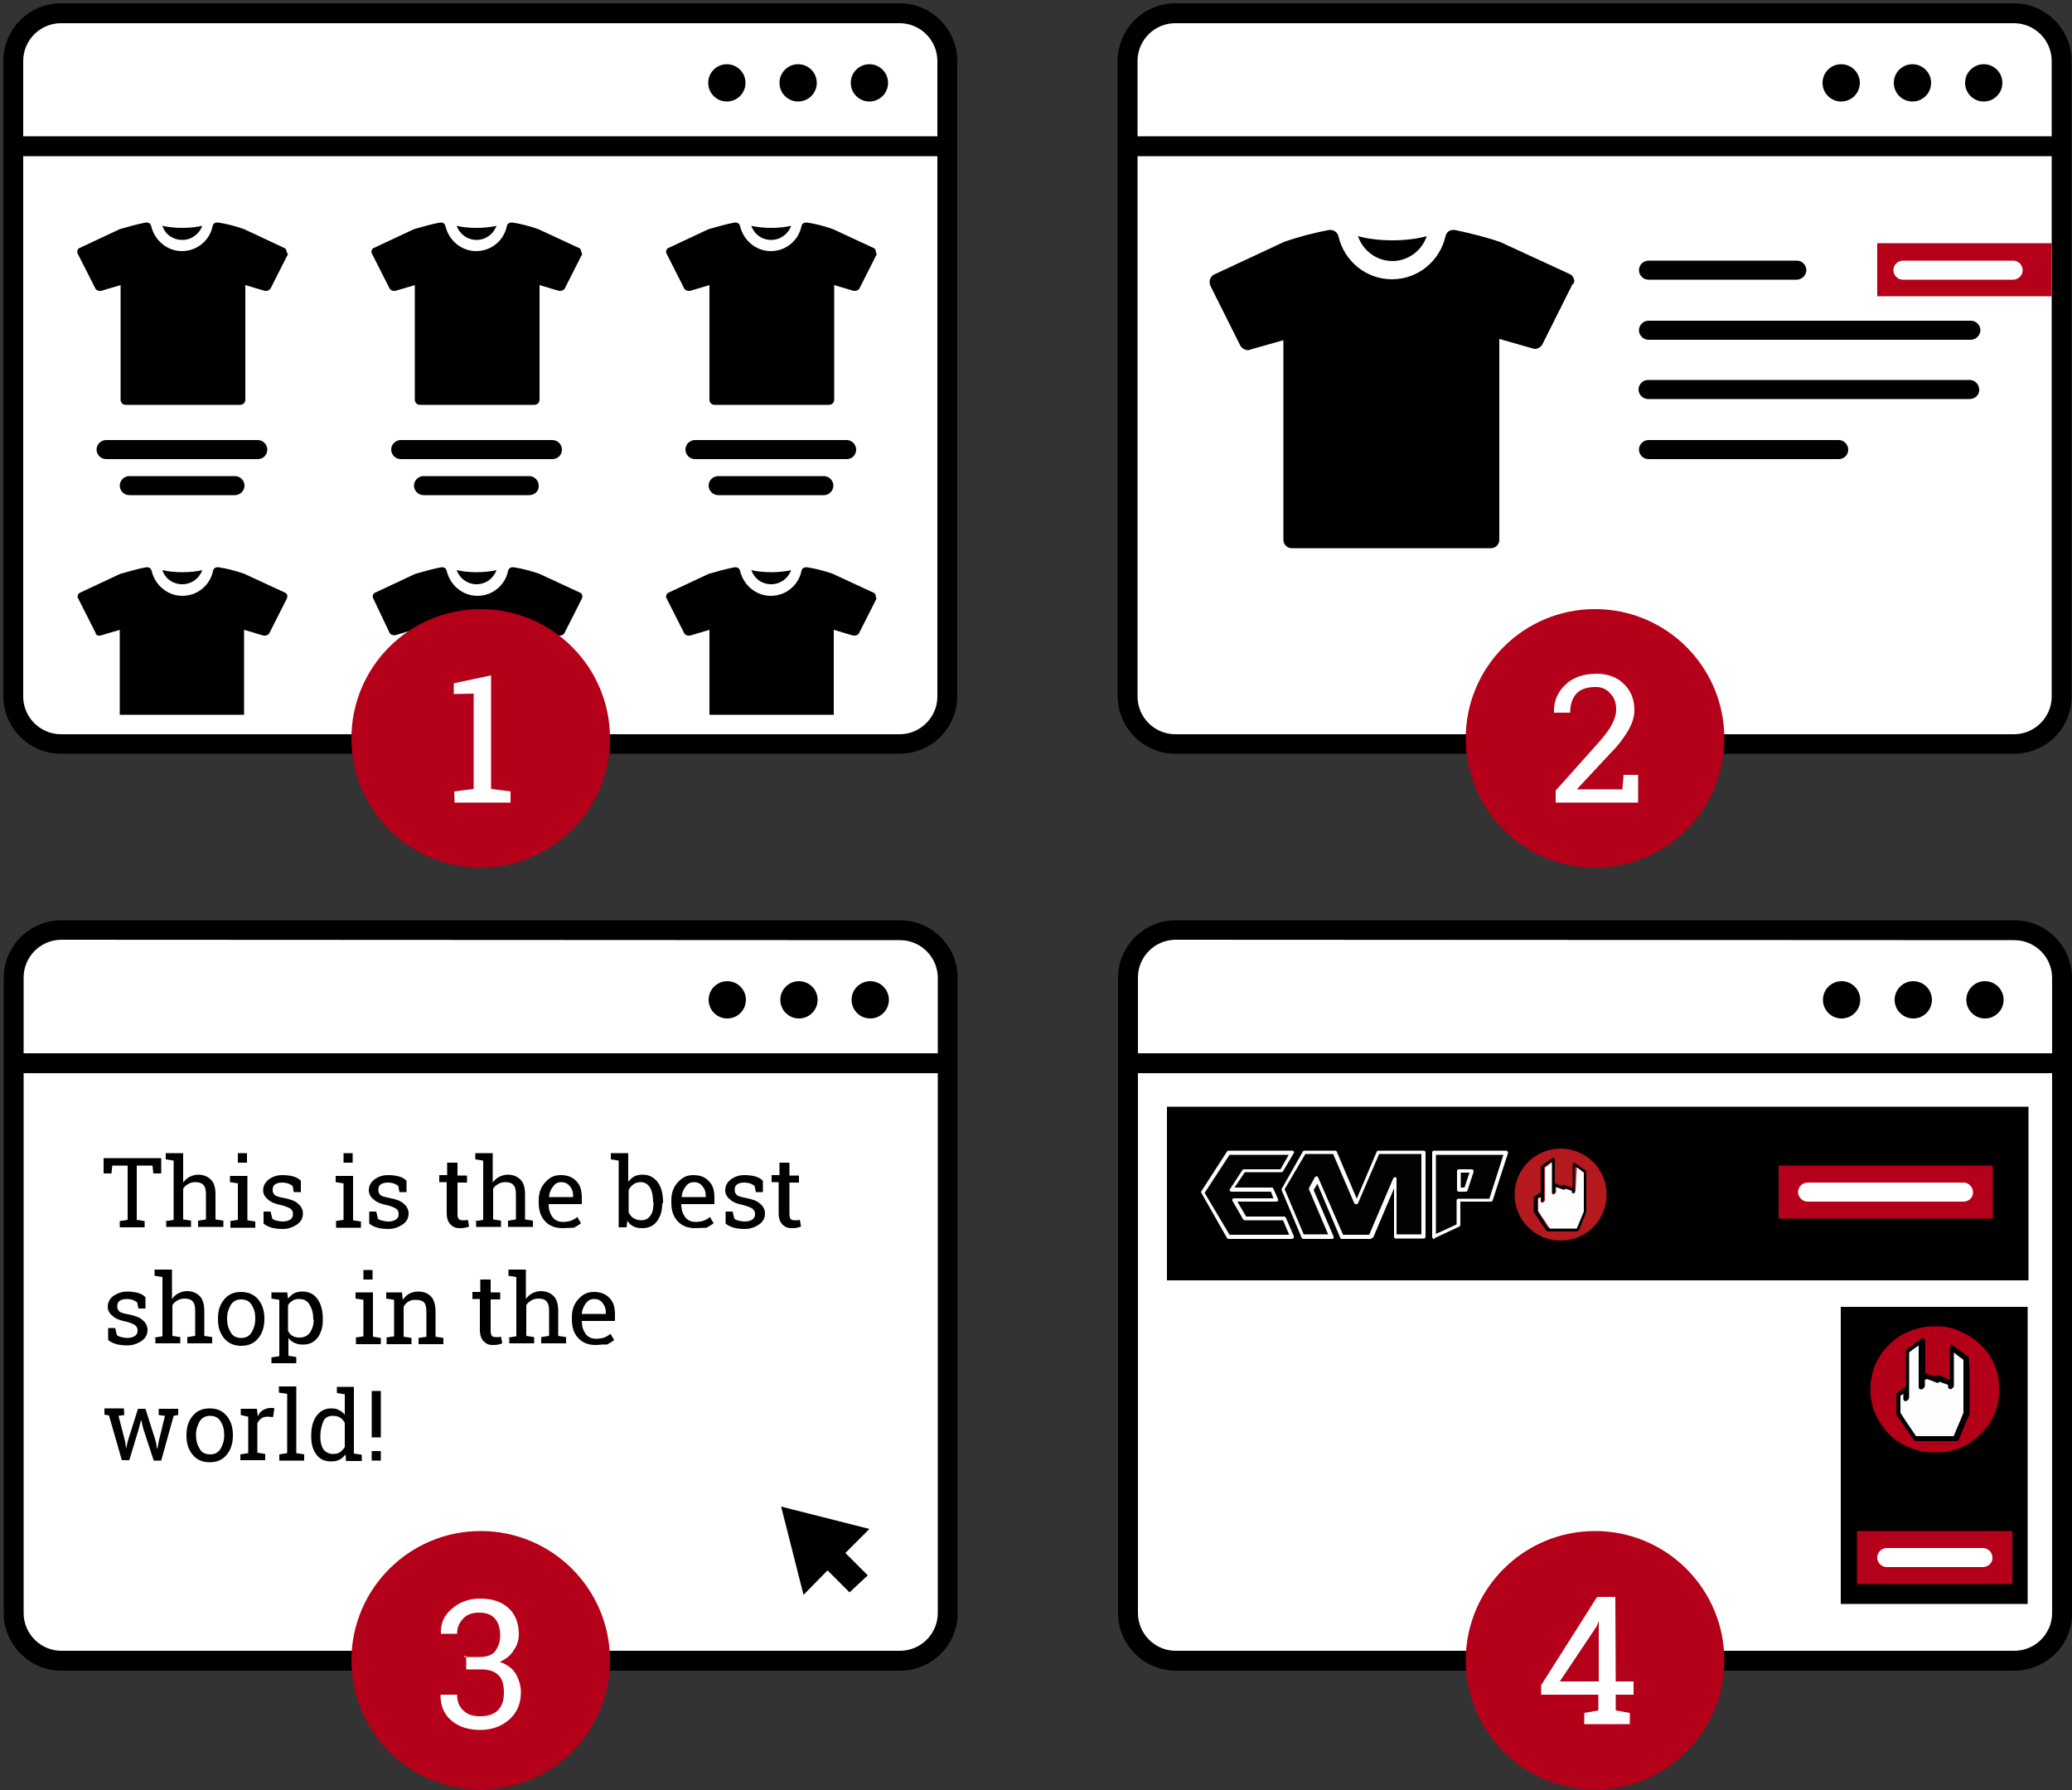 <?xml version="1.0" encoding="utf-8"?>
<!-- Generator: Adobe Illustrator 21.1.0, SVG Export Plug-In . SVG Version: 6.00 Build 0)  -->
<svg version="1.1" id="Ebene_1" xmlns="http://www.w3.org/2000/svg" xmlns:xlink="http://www.w3.org/1999/xlink" x="0px" y="0px"
	 viewBox="0 0 500 432.1" style="enable-background:new 0 0 500 432.1;" xml:space="preserve">
<rect x="0" y="0" width="500" height="432.1" fill="#333333" stroke="none"/>
<style type="text/css">
	.st0{fill:#FFFFFF;}
	.st1{fill:#010201;}
	.st2{clip-path:url(#SVGID_2_);fill:#010201;}
	.st3{clip-path:url(#SVGID_4_);fill:#FFFFFF;}
	.st4{clip-path:url(#SVGID_6_);fill:#B4191E;}
	.st5{fill:#B40019;}
	.st6{fill:#B30018;}
	.st7{fill:#D67985;}
	.st8{fill:#C53B4D;}
	.st9{fill:#FEFEFE;}
	.st10{enable-background:new    ;}
</style>
<g>
	<g>
		<path class="st0" d="M215.8,179.6H15.9c-7,0-12.8-5.8-12.8-12.8V16c0-7,5.8-12.8,12.8-12.8h199.9c7,0,12.8,5.8,12.8,12.8v150.8
			C228.6,173.8,222.8,179.6,215.8,179.6z"/>
	</g>
	<g>
		<path d="M217.1,181.9H14.7c-7.7,0-13.9-6.3-13.9-13.9V14.7C0.8,7,7.1,0.8,14.7,0.8h202.4c7.7,0,13.9,6.3,13.9,13.9v153.4
			C230.9,175.8,224.7,181.9,217.1,181.9z M14.7,5.6c-5,0-9.1,4.1-9.1,9.1v153.4c0,5,4.1,9.1,9.1,9.1h202.4c5,0,9.1-4.1,9.1-9.1V14.7
			c0-5-4.1-9.1-9.1-9.1C217.1,5.6,14.7,5.6,14.7,5.6z"/>
	</g>
</g>
<g>
	<g>
		<rect x="2.3" y="32.9" width="225.5" height="4.8"/>
	</g>
</g>
<circle cx="192.6" cy="20" r="4.5"/>
<circle cx="175.4" cy="20" r="4.5"/>
<circle cx="209.8" cy="20" r="4.5"/>
<g>
	<g>
		<path class="st0" d="M215.9,400.8H16c-7,0-12.8-5.8-12.8-12.8V237.3c0-7,5.8-12.8,12.8-12.8h199.9c7,0,12.8,5.8,12.8,12.8v150.8
			C228.7,395,222.9,400.8,215.9,400.8z"/>
	</g>
	<g>
		<path d="M217.2,403.2H14.8c-7.7,0-13.9-6.3-13.9-13.9V236c0-7.7,6.3-13.9,13.9-13.9h202.4c7.7,0,13.9,6.3,13.9,13.9v153.4
			C231.1,396.9,224.9,403.2,217.2,403.2z M14.8,226.8c-5,0-9.1,4.1-9.1,9.1v153.4c0,5,4.1,9.1,9.1,9.1h202.4c5,0,9.1-4.1,9.1-9.1
			V236c0-5-4.1-9.1-9.1-9.1L14.8,226.8z"/>
	</g>
</g>
<g>
	<g>
		<rect x="2.5" y="254.2" width="225.5" height="4.8"/>
	</g>
</g>
<circle cx="192.8" cy="241.3" r="4.5"/>
<circle cx="175.5" cy="241.3" r="4.5"/>
<circle cx="210" cy="241.3" r="4.5"/>
<g>
	<g>
		<path class="st0" d="M484.7,179.6H284.9c-7,0-12.8-5.8-12.8-12.8V16c0-7,5.8-12.8,12.8-12.8h199.9c7,0,12.8,5.8,12.8,12.8v150.8
			C497.5,173.8,491.8,179.6,484.7,179.6z"/>
	</g>
	<g>
		<path d="M486,181.9H283.6c-7.7,0-13.9-6.3-13.9-13.9V14.7c0-7.7,6.3-13.9,13.9-13.9H486c7.7,0,13.9,6.3,13.9,13.9v153.4
			C499.9,175.8,493.7,181.9,486,181.9z M283.6,5.6c-5,0-9.1,4.1-9.1,9.1v153.4c0,5,4.1,9.1,9.1,9.1H486c5,0,9.1-4.1,9.1-9.1V14.7
			c0-5-4.1-9.1-9.1-9.1C486,5.6,283.6,5.6,283.6,5.6z"/>
	</g>
</g>
<g>
	<g>
		<rect x="271.2" y="32.9" width="225.5" height="4.8"/>
	</g>
</g>
<circle cx="461.5" cy="20" r="4.5"/>
<circle cx="444.3" cy="20" r="4.5"/>
<circle cx="478.7" cy="20" r="4.5"/>
<polygon points="188.5,363.6 193.9,384.9 199.7,379 205,384.3 209.4,380.2 204,374.8 209.8,369 "/>
<g>
	<g>
		<path class="st0" d="M484.8,400.8H285c-7,0-12.8-5.8-12.8-12.8V237.3c0-7,5.8-12.8,12.8-12.8h199.9c7,0,12.8,5.8,12.8,12.8v150.8
			C497.6,395,491.9,400.8,484.8,400.8z"/>
	</g>
	<g>
		<path d="M486.1,403.2H283.7c-7.7,0-13.9-6.3-13.9-13.9V236c0-7.7,6.3-13.9,13.9-13.9h202.4c7.7,0,13.9,6.3,13.9,13.9v153.4
			C500.1,396.9,493.8,403.2,486.1,403.2z M283.7,226.8c-5,0-9.1,4.1-9.1,9.1v153.4c0,5,4.1,9.1,9.1,9.1h202.4c5,0,9.1-4.1,9.1-9.1
			V236c0-5-4.1-9.1-9.1-9.1L283.7,226.8L283.7,226.8z"/>
	</g>
</g>
<g>
	<g>
		<rect x="271.4" y="254.2" width="225.5" height="4.8"/>
	</g>
</g>
<circle cx="461.7" cy="241.3" r="4.5"/>
<circle cx="444.4" cy="241.3" r="4.5"/>
<circle cx="479" cy="241.3" r="4.5"/>
<rect x="281.6" y="267.1" width="207.9" height="41.9"/>
<rect x="444.2" y="315.4" width="45.1" height="71.7"/>
<g>
	<polygon class="st1" points="300.5,294.1 298,289.6 308.1,289.6 307,287.1 297.2,287.1 300.3,282.4 309.3,282.4 311.8,278.1 
		296.6,278.1 290.3,287.7 296.5,298.4 311.8,298.4 309.9,294.1 	"/>
	<polygon class="st1" points="332.5,278.2 327.2,290.4 322,278.2 314.7,278.2 309.6,287.1 314.4,298.4 321.3,298.4 316.4,287.1 
		317.9,284.6 323.8,298.4 323.8,298.4 323.8,298.4 330.7,298.4 330.7,298.4 330.7,298.4 336.6,284.6 336.6,298.4 343.5,298.4 
		343.5,278.2 	"/>
	<g>
		<g>
			<g>
				<g>
					<g>
						<g>
							<defs>
								<rect id="SVGID_1_" x="289.9" y="277.2" width="97.9" height="22.2"/>
							</defs>
							<clipPath id="SVGID_2_">
								<use xlink:href="#SVGID_1_"  style="overflow:visible;"/>
							</clipPath>
							<path class="st2" d="M353.6,287.1h-1.7v-4.6h3.2L353.6,287.1L353.6,287.1z M363.4,278.2h-17.5v20.4l6-2.8v-6.1h7.8
								L363.4,278.2L363.4,278.2z"/>
						</g>
					</g>
				</g>
			</g>
		</g>
		<g>
			<g>
				<g>
					<g>
						<g>
							<defs>
								<rect id="SVGID_3_" x="289.9" y="277.2" width="97.9" height="22.2"/>
							</defs>
							<clipPath id="SVGID_4_">
								<use xlink:href="#SVGID_3_"  style="overflow:visible;"/>
							</clipPath>
							<path class="st3" d="M352.4,286.6h1l1.2-3.6h-2.1v3.6H352.4z M353.7,287.6H352c-0.2,0-0.4-0.2-0.4-0.4v-4.6
								c0-0.2,0.2-0.4,0.4-0.4h3.2c0.1,0,0.3,0.1,0.3,0.2c0.1,0.1,0.1,0.3,0.1,0.4l-1.5,4.6C354,287.5,353.9,287.6,353.7,287.6
								L353.7,287.6z M296.7,298h14.4l-1.5-3.5h-9.2c-0.2,0-0.3-0.1-0.4-0.2l-2.6-4.5c-0.1-0.1-0.1-0.3,0-0.4s0.2-0.2,0.4-0.2h9.5
								l-0.6-1.6h-9.5c-0.2,0-0.3-0.1-0.4-0.2s-0.1-0.3,0-0.4l3-4.6c0.1-0.1,0.2-0.2,0.4-0.2h8.8l2-3.5h-14.3l-6,9.2L296.7,298
								L296.7,298z M311.8,299h-15.3c-0.2,0-0.3-0.1-0.4-0.2l-6.2-10.9c-0.1-0.1-0.1-0.3,0-0.4l6.2-9.6c0.1-0.1,0.2-0.2,0.4-0.2
								h15.3c0.2,0,0.3,0.1,0.4,0.2s0.1,0.3,0,0.4l-2.6,4.4c-0.1,0.1-0.2,0.2-0.4,0.2h-8.8l-2.5,3.7h9c0.2,0,0.3,0.1,0.4,0.3
								l1.1,2.5c0.1,0.1,0,0.3,0,0.4c-0.1,0.1-0.2,0.2-0.4,0.2h-9.4l2.1,3.6h9.2c0.2,0,0.3,0.1,0.4,0.3l1.9,4.4c0.1,0.1,0,0.3,0,0.4
								C312.1,298.9,311.9,299,311.8,299L311.8,299z M324.1,298h6.3l5.8-13.6c0.1-0.2,0.3-0.3,0.5-0.3s0.3,0.2,0.3,0.4v13.4h6v-19.4
								h-10.2l-5.1,11.9c-0.1,0.3-0.7,0.3-0.9,0l-5.1-11.9H315l-5,8.5l4.6,10.9h5.9l-4.6-10.8c-0.1-0.1,0-0.3,0-0.4l1.4-2.6
								c0.1-0.1,0.2-0.2,0.4-0.2c0.2,0,0.3,0.1,0.4,0.3L324.1,298L324.1,298z M330.7,299h-6.9c-0.1,0-0.3-0.1-0.4-0.2v-0.1l-5.5-13
								l-0.9,1.5l4.8,11.2c0.1,0.1,0,0.3,0,0.4c-0.1,0.1-0.2,0.2-0.4,0.2h-6.9c-0.2,0-0.3-0.1-0.4-0.3l-4.8-11.4
								c-0.1-0.1,0-0.3,0-0.4l5.1-9c0.1-0.1,0.2-0.2,0.4-0.2h7.4c0.2,0,0.3,0.1,0.4,0.3l4.8,11.3l4.8-11.3c0.1-0.2,0.2-0.3,0.4-0.3
								h11c0.2,0,0.4,0.2,0.4,0.4v20.4c0,0.2-0.2,0.4-0.4,0.4h-6.8c-0.2,0-0.4-0.2-0.4-0.4v-11.7l-5,11.8l0,0l0,0
								C331,298.9,330.8,299,330.7,299L330.7,299z M346.5,278.6v19.2l5-2.3v-5.8c0-0.2,0.2-0.4,0.4-0.4h7.5l3.4-10.6h-16.3V278.6
								L346.5,278.6z M346,299c-0.1,0-0.2,0-0.2-0.1c-0.1-0.1-0.2-0.2-0.2-0.4v-20.4c0-0.2,0.2-0.4,0.4-0.4h17.5
								c0.1,0,0.3,0.1,0.3,0.2c0.1,0.1,0.1,0.3,0.1,0.4l-3.7,11.4c-0.1,0.2-0.2,0.3-0.4,0.3h-7.4v5.6c0,0.2-0.1,0.3-0.2,0.4l-6,2.8
								C346.2,299,346,299,346,299L346,299z"/>
						</g>
					</g>
				</g>
			</g>
		</g>
		<g>
			<g>
				<g>
					<g>
						<g>
							<defs>
								<rect id="SVGID_5_" x="289.9" y="277.2" width="97.9" height="22.2"/>
							</defs>
							<clipPath id="SVGID_6_">
								<use xlink:href="#SVGID_5_"  style="overflow:visible;"/>
							</clipPath>
							<path class="st4" d="M387.7,288.3c0,6.2-5,11.1-11.1,11.1c-6.2,0-11.1-5-11.1-11.1c0-6.2,5-11.1,11.1-11.1
								C382.7,277.2,387.7,282.1,387.7,288.3L387.7,288.3z"/>
						</g>
					</g>
				</g>
			</g>
		</g>
	</g>
	<path class="st1" d="M373.5,296.3h6.5l1.7-4.1v-9.4l-1.7-1.3v5.9c0,0.1-0.1,0.2-0.1,0.3l-0.2,0.2c-0.1,0.1-0.3,0.1-0.4,0
		s-0.2-0.2-0.2-0.3v-0.3l-1.5-0.5c0,0.1-0.1,0.2-0.2,0.2c-0.1,0.1-0.2,0.1-0.4,0l-1.7-0.6v1.2c0,0.1-0.1,0.2-0.2,0.3l-0.2,0.2
		c-0.1,0.1-0.3,0.1-0.4,0s-0.2-0.2-0.2-0.3v-7.4l-1.7,1.3v7.9c0,0.1-0.1,0.2-0.2,0.3l-0.2,0.2c-0.1,0.1-0.3,0.1-0.4,0
		s-0.2-0.2-0.2-0.3v-1l-0.6,0.4v3L373.5,296.3L373.5,296.3z M380.4,297.2h-7c-0.1,0-0.2-0.1-0.3-0.2l-2.9-4.4c0-0.1-0.1-0.1-0.1-0.2
		v-3.3c0-0.1,0.1-0.2,0.2-0.3l1.4-1h0.1v-6.2c0-0.1,0.1-0.2,0.2-0.3l2.6-1.8c0.1-0.1,0.3-0.1,0.4,0s0.2,0.2,0.2,0.3v5.8l1.7,0.6
		c0-0.1,0.1-0.2,0.2-0.2c0.1-0.1,0.2-0.1,0.4,0l2,0.7V281c0-0.1,0.1-0.3,0.2-0.3c0.1-0.1,0.3-0.1,0.4,0l2.5,1.8
		c0.1,0.1,0.2,0.2,0.2,0.3v9.6v0.1l-1.8,4.4C380.7,297.1,380.6,297.2,380.4,297.2L380.4,297.2z"/>
	<path class="st0" d="M380.2,287.5c0,0.1-0.1,0.2-0.1,0.3l-0.2,0.2c-0.1,0.1-0.3,0.1-0.4,0s-0.2-0.2-0.2-0.3v-0.3l-1.5-0.5
		c0,0.1-0.1,0.2-0.2,0.2c-0.1,0.1-0.2,0.1-0.4,0l-1.7-0.6v1.2c0,0.1-0.1,0.2-0.2,0.3l-0.2,0.2c-0.1,0.1-0.3,0.1-0.4,0
		s-0.2-0.2-0.2-0.3v-7.4l-1.7,1.3v7.9c0,0.1-0.1,0.2-0.2,0.3l-0.2,0.2c-0.1,0.1-0.3,0.1-0.4,0s-0.2-0.2-0.2-0.3v-1l-0.6,0.4v3
		l2.8,4.2h6.5l1.7-4.1V283l-1.7-1.3L380.2,287.5L380.2,287.5z"/>
</g>
<rect x="429.2" y="281.3" class="st5" width="51.7" height="12.8"/>
<path class="st0" d="M473.8,290h-37.6c-1.3,0-2.3-1.1-2.3-2.3l0,0c0-1.3,1.1-2.3,2.3-2.3h37.6c1.3,0,2.3,1.1,2.3,2.3l0,0
	C476.2,289,475.1,290,473.8,290z"/>
<g>
	<path class="st6" d="M451.4,336c0-0.3,0-0.7,0-1.1c0-0.1,0-0.1,0-0.2s0-0.1,0-0.2v-0.1c0-0.2,0-0.5,0-0.7c0.1-0.9,0.3-1.7,0.5-2.6
		c0.4-1.6,1.2-3,2.1-4.4c0.7-1.1,1.6-1.9,2.5-2.8c1.1-1,2.2-1.7,3.6-2.3c1.5-0.7,3-1.2,4.7-1.4c1-0.1,2-0.1,3-0.1
		c1.9,0,3.7,0.5,5.4,1.3c1.4,0.6,2.7,1.4,3.8,2.3c1.3,1.1,2.5,2.3,3.3,3.8c1.1,1.8,1.8,3.7,2,5.8c0.1,1,0.1,2,0.1,3
		c0,1.4-0.3,2.7-0.7,3.9c-0.6,1.8-1.6,3.5-2.9,5c-1,1.1-2,2-3.3,2.9c-1.7,1.1-3.5,1.8-5.5,2.2c-0.9,0.2-1.8,0.3-2.7,0.2
		c-0.6,0-1.3,0-1.8,0c-1-0.1-1.8-0.2-2.8-0.5c-1.6-0.4-3-1.1-4.4-1.9c-1.2-0.7-2.1-1.6-3.1-2.7c-0.6-0.7-1.3-1.6-1.8-2.5
		c-1-1.7-1.7-3.5-1.9-5.4c-0.1-0.4-0.1-0.9-0.1-1.3L451.4,336L451.4,336C451.5,336,451.5,336,451.4,336
		C451.4,336.2,451.4,336.1,451.4,336z"/>
	<path class="st7" d="M451.4,334.6c0.1,0.1,0,0.1,0,0.2l0,0C451.4,334.7,451.4,334.6,451.4,334.6z"/>
	<path class="st8" d="M451.4,334.7L451.4,334.7c0,0.1,0.1,0.1,0,0.2C451.4,334.9,451.4,334.8,451.4,334.7z"/>
	<path class="st8" d="M451.4,336c0.1,0.1,0,0.1,0,0.2l0,0C451.4,336.2,451.4,336.1,451.4,336z"/>
	<path class="st7" d="M451.4,336.2L451.4,336.2c0,0.1,0.1,0.1,0,0.2C451.4,336.3,451.4,336.3,451.4,336.2z"/>
	<path d="M475.3,334.4c0,2.1,0,4.3,0,6.5c0,0.2,0,0.4-0.1,0.6c-0.9,1.9-1.6,3.8-2.5,5.9c-0.1,0.3-0.3,0.4-0.6,0.4
		c-3.2,0-6.4,0-9.7,0c-0.2,0-0.4-0.1-0.6-0.3c-1.4-2-2.7-3.9-4.1-6c-0.1-0.1-0.1-0.3-0.1-0.4c0-1.5,0-3,0-4.5c0-0.2,0.1-0.4,0.3-0.5
		c0.6-0.4,1.3-0.9,1.8-1.3c0.1-0.1,0.2-0.2,0.2-0.3c0-2.8,0-5.4,0-8.2c0-0.3,0.1-0.5,0.3-0.7c1.2-0.9,2.2-1.6,3.4-2.5
		c0.3-0.2,0.9-0.1,1,0.3c0,0.1,0,0.1,0,0.2c0,2.6,0,5.1,0,7.7c0,0.1,0,0.2,0.2,0.2c0.7,0.2,1.4,0.5,2.1,0.7c0.1,0,0.2,0.1,0.2-0.1
		c0.1-0.2,0.4-0.3,0.7-0.2c0.7,0.3,1.5,0.5,2.2,0.9c0.1,0.1,0.3,0.1,0.4,0.2s0.2,0,0.1-0.1v-0.1c0-2.6,0-5,0-7.6
		c0-0.2,0.1-0.4,0.3-0.5c0.2-0.1,0.4-0.1,0.6,0.1c1.1,0.9,2.2,1.6,3.4,2.5c0.2,0.1,0.3,0.3,0.3,0.6
		C475.3,330,475.3,332.2,475.3,334.4z"/>
	<path class="st9" d="M465,332.8c0.5,0.2,1.1,0.4,1.6,0.6c0.2,0.1,0.5,0.2,0.7,0.3c0.3,0.1,0.6,0,0.7-0.2c0-0.1,0.1-0.1,0.1,0
		c0.6,0.2,1.3,0.5,1.9,0.7c0.1,0,0.1,0.1,0.1,0.1c0,0.1,0,0.3,0,0.4c0,0.2,0.1,0.4,0.3,0.5c0.2,0.1,0.4,0.1,0.5,0s0.3-0.2,0.4-0.3
		c0.1-0.1,0.2-0.3,0.2-0.5c0-2.6,0-5.2,0-7.8c0-0.1,0-0.1,0-0.2c0.1,0.1,0.2,0.1,0.2,0.2c0.6,0.5,1.3,1,2,1.5
		c0.1,0.1,0.1,0.1,0.1,0.2c0,4.2,0,8.4,0,12.6c0,0.1,0,0.2-0.1,0.3c-0.7,1.8-1.5,3.5-2.2,5.3c0,0.1-0.1,0.1-0.2,0.1
		c-3,0-5.9,0-8.8,0c-0.1,0-0.2,0-0.2-0.1c-1.2-1.8-2.5-3.6-3.6-5.4c-0.1-0.1-0.1-0.2-0.1-0.3c0-1.3,0-2.6,0-3.8c0-0.1,0-0.2,0.1-0.2
		c0.2-0.1,0.4-0.3,0.6-0.4c0.1,0,0,0.1,0,0.1c0,0.3,0,0.7,0,1.1c0,0.2,0.1,0.4,0.3,0.5c0.2,0.1,0.4,0.1,0.6-0.1
		c0.4-0.2,0.5-0.5,0.5-1.1c0-3.5,0-6.9,0-10.4c0-0.1,0-0.2,0.1-0.2c0.7-0.5,1.4-1.1,2.1-1.5l0.1-0.1c0,0.1,0,0.1,0,0.2
		c0,3.3,0,6.5,0,9.8c0,0.1,0,0.2,0.1,0.4c0.1,0.1,0.2,0.2,0.4,0.2c0.4,0.1,1-0.4,1-0.9c0-0.4,0-1,0-1.4
		C465,332.9,465,332.8,465,332.8z"/>
</g>
<rect x="448.1" y="369.5" class="st5" width="37.5" height="12.8"/>
<path class="st0" d="M478.5,378.2h-23.2c-1.3,0-2.3-1.1-2.3-2.3l0,0c0-1.3,1.1-2.3,2.3-2.3h23.2c1.3,0,2.3,1.1,2.3,2.3l0,0
	C480.9,377.1,479.8,378.2,478.5,378.2z"/>
<g>
	<path d="M336,63c3.8,0,7.1-2.5,8.3-6c-2.2,0.6-5.1,1-8.3,1c-3.2,0-6.1-0.4-8.3-1C328.9,60.5,332.2,63,336,63z"/>
	<path d="M379.8,67.3c-0.2-0.5-0.5-1-1.1-1.2L362,58.4c-3.5-1.2-7.2-2.1-10.9-2.9c-0.1,0-0.2,0-0.4,0c-1,0-1.7,0.6-1.9,1.6
		c-1.4,5.9-6.6,10.3-12.9,10.3S324.4,63,323,57.1c-0.2-1-1.1-1.6-1.9-1.6c-0.1,0-0.2,0-0.4,0c-3.6,0.7-7.2,1.6-10.9,2.9l-16.7,7.8
		c-0.5,0.2-0.9,0.6-1.1,1.2c-0.2,0.5-0.1,1.1,0.1,1.6l7.2,14.4c0.3,0.6,1.1,1.1,1.8,1.1c0.2,0,0.4,0,0.5-0.1l8.1-2.3v48.2
		c0,1.1,0.9,2,2,2h48.1c1.1,0,2-0.9,2-2V81.8l8.1,2.3c0.2,0.1,0.4,0.1,0.5,0.1c0.7,0,1.4-0.4,1.8-1.1l7.2-14.4
		C379.9,68.4,380,67.9,379.8,67.3z"/>
</g>
<g>
	<path d="M475.6,82h-77.8c-1.3,0-2.3-1.1-2.3-2.3l0,0c0-1.3,1.1-2.3,2.3-2.3h77.8c1.3,0,2.3,1.1,2.3,2.3l0,0
		C477.9,80.9,476.8,82,475.6,82z"/>
	<path d="M475.3,96.3h-77.6c-1.3,0-2.3-1.1-2.3-2.3l0,0c0-1.3,1.1-2.3,2.3-2.3h77.6c1.3,0,2.3,1.1,2.3,2.3l0,0
		C477.7,95.3,476.6,96.3,475.3,96.3z"/>
	<path d="M443.7,110.8h-45.9c-1.3,0-2.3-1.1-2.3-2.3l0,0c0-1.3,1.1-2.3,2.3-2.3h45.9c1.3,0,2.3,1.1,2.3,2.3l0,0
		C446,109.8,445,110.8,443.7,110.8z"/>
	<path d="M433.6,67.5h-35.8c-1.3,0-2.3-1.1-2.3-2.3l0,0c0-1.3,1.1-2.3,2.3-2.3h35.8c1.3,0,2.3,1.1,2.3,2.3l0,0
		C435.9,66.4,434.8,67.5,433.6,67.5z"/>
	<rect x="453" y="58.7" class="st5" width="42.1" height="12.8"/>
	<path class="st0" d="M485.8,67.5h-26.6c-1.3,0-2.3-1.1-2.3-2.3l0,0c0-1.3,1.1-2.3,2.3-2.3h26.6c1.3,0,2.3,1.1,2.3,2.3l0,0
		C488.1,66.4,487.1,67.5,485.8,67.5z"/>
</g>
<g>
	<g>
		<path d="M44,57.9c2.2,0,4.1-1.4,4.8-3.4c-1.3,0.3-3,0.5-4.8,0.5s-3.5-0.2-4.8-0.5C39.8,56.5,41.7,57.9,44,57.9z"/>
		<path d="M69.1,60.4c-0.1-0.3-0.3-0.5-0.6-0.6l-9.6-4.5c-2-0.7-4.2-1.3-6.3-1.6c-0.1,0-0.1,0-0.2,0c-0.5,0-1,0.3-1.1,0.9
			c-0.7,3.4-3.7,6-7.4,6c-3.6,0-6.6-2.6-7.4-6c-0.1-0.5-0.5-0.9-1.1-0.9c-0.1,0-0.1,0-0.2,0c-2.1,0.4-4.2,1-6.3,1.6l-9.6,4.5
			c-0.3,0.1-0.5,0.3-0.6,0.6s-0.1,0.6,0.1,0.9l4.2,8.3c0.2,0.4,0.6,0.6,1.1,0.6c0.1,0,0.2,0,0.3,0l4.7-1.4v27.7
			c0,0.6,0.5,1.2,1.2,1.2H58c0.6,0,1.2-0.5,1.2-1.2V68.8l4.7,1.4c0.1,0,0.2,0,0.3,0c0.4,0,0.9-0.2,1.1-0.6l4.2-8.3
			C69.2,61.1,69.2,60.7,69.1,60.4z"/>
	</g>
	<path d="M62.2,110.8H25.6c-1.3,0-2.3-1.1-2.3-2.3l0,0c0-1.3,1.1-2.3,2.3-2.3h36.6c1.3,0,2.3,1.1,2.3,2.3l0,0
		C64.5,109.8,63.5,110.8,62.2,110.8z"/>
	<path d="M56.7,119.5H31.2c-1.3,0-2.3-1.1-2.3-2.3l0,0c0-1.3,1.1-2.3,2.3-2.3h25.5c1.3,0,2.3,1.1,2.3,2.3l0,0
		C59,118.5,57.9,119.5,56.7,119.5z"/>
</g>
<g>
	<g>
		<path d="M115,57.9c2.2,0,4.1-1.4,4.8-3.4c-1.3,0.3-3,0.5-4.8,0.5s-3.5-0.2-4.8-0.5C110.9,56.5,112.8,57.9,115,57.9z"/>
		<path d="M140.2,60.4c-0.1-0.3-0.3-0.5-0.6-0.6l-9.7-4.5c-2-0.7-4.2-1.3-6.3-1.6c-0.1,0-0.1,0-0.2,0c-0.5,0-1,0.3-1.1,0.9
			c-0.7,3.4-3.7,6-7.4,6c-3.6,0-6.6-2.6-7.4-6c-0.1-0.5-0.5-0.9-1.1-0.9c-0.1,0-0.1,0-0.2,0c-2.1,0.4-4.2,1-6.3,1.6l-9.6,4.5
			c-0.3,0.1-0.5,0.3-0.6,0.6s-0.1,0.6,0.1,0.9l4.2,8.3c0.2,0.4,0.6,0.6,1.1,0.6c0.1,0,0.2,0,0.3,0l4.7-1.4v27.7
			c0,0.6,0.5,1.2,1.2,1.2H129c0.6,0,1.2-0.5,1.2-1.2V68.8l4.7,1.4c0.1,0,0.2,0,0.3,0c0.4,0,0.9-0.2,1.1-0.6l4.2-8.3
			C140.3,61.1,140.3,60.7,140.2,60.4z"/>
	</g>
	<path d="M133.3,110.8H96.7c-1.3,0-2.3-1.1-2.3-2.3l0,0c0-1.3,1.1-2.3,2.3-2.3h36.6c1.3,0,2.3,1.1,2.3,2.3l0,0
		C135.6,109.8,134.6,110.8,133.3,110.8z"/>
	<path d="M127.7,119.5h-25.5c-1.3,0-2.3-1.1-2.3-2.3l0,0c0-1.3,1.1-2.3,2.3-2.3h25.5c1.3,0,2.3,1.1,2.3,2.3l0,0
		C130.1,118.5,129,119.5,127.7,119.5z"/>
</g>
<g>
	<g>
		<path d="M186.1,57.9c2.2,0,4.1-1.4,4.8-3.4c-1.3,0.3-3,0.5-4.8,0.5s-3.5-0.2-4.8-0.5C182,56.5,183.8,57.9,186.1,57.9z"/>
		<path d="M211.3,60.4c-0.1-0.3-0.3-0.5-0.6-0.6l-9.7-4.5c-2-0.7-4.2-1.3-6.3-1.6c-0.1,0-0.1,0-0.2,0c-0.5,0-1,0.3-1.1,0.9
			c-0.7,3.4-3.7,6-7.4,6c-3.6,0-6.6-2.6-7.4-6c-0.1-0.5-0.5-0.9-1.1-0.9c-0.1,0-0.1,0-0.2,0c-2.1,0.4-4.2,1-6.3,1.6l-9.6,4.5
			c-0.3,0.1-0.5,0.3-0.6,0.6s-0.1,0.6,0.1,0.9l4.2,8.3c0.2,0.4,0.6,0.6,1.1,0.6c0.1,0,0.2,0,0.3,0l4.7-1.4v27.7
			c0,0.6,0.5,1.2,1.2,1.2h27.7c0.6,0,1.2-0.5,1.2-1.2V68.8l4.7,1.4c0.1,0,0.2,0,0.3,0c0.4,0,0.9-0.2,1.1-0.6l4.2-8.3
			C211.3,61.1,211.4,60.7,211.3,60.4z"/>
	</g>
	<path d="M204.3,110.8h-36.6c-1.3,0-2.3-1.1-2.3-2.3l0,0c0-1.3,1.1-2.3,2.3-2.3h36.6c1.3,0,2.3,1.1,2.3,2.3l0,0
		C206.6,109.8,205.6,110.8,204.3,110.8z"/>
	<path d="M198.8,119.5h-25.5c-1.3,0-2.3-1.1-2.3-2.3l0,0c0-1.3,1.1-2.3,2.3-2.3h25.5c1.3,0,2.3,1.1,2.3,2.3l0,0
		C201.1,118.5,200,119.5,198.8,119.5z"/>
</g>
<g>
	<path d="M44,141c2.2,0,4.1-1.4,4.8-3.4c-1.3,0.3-3,0.5-4.8,0.5s-3.5-0.2-4.8-0.5C39.8,139.6,41.7,141,44,141z"/>
	<path d="M115,141c2.2,0,4.1-1.4,4.8-3.4c-1.3,0.3-3,0.5-4.8,0.5s-3.5-0.2-4.8-0.5C110.9,139.6,112.8,141,115,141z"/>
	<path d="M186.1,141c2.2,0,4.1-1.4,4.8-3.4c-1.3,0.3-3,0.5-4.8,0.5s-3.5-0.2-4.8-0.5C182,139.6,183.8,141,186.1,141z"/>
	<g>
		<path d="M211.3,143.6c-0.1-0.3-0.3-0.5-0.6-0.6l-9.7-4.5c-2-0.7-4.2-1.3-6.3-1.6c-0.1,0-0.1,0-0.2,0c-0.5,0-1,0.3-1.1,0.9
			c-0.7,3.4-3.7,6-7.4,6c-3.6,0-6.6-2.6-7.4-6c-0.1-0.5-0.5-0.9-1.1-0.9c-0.1,0-0.1,0-0.2,0c-2.1,0.4-4.2,1-6.3,1.6l-9.6,4.5
			c-0.3,0.1-0.5,0.3-0.6,0.6s-0.1,0.6,0.1,0.9l4.2,8.3c0.2,0.4,0.6,0.6,1.1,0.6c0.1,0,0.2,0,0.3,0l4.7-1.4v20.5h30V152l4.7,1.4
			c0.1,0,0.2,0,0.3,0c0.4,0,0.9-0.2,1.1-0.6l4.2-8.3C211.3,144.2,211.4,143.9,211.3,143.6z"/>
	</g>
	<g>
		<path d="M94,152.7c0.2,0.4,0.6,0.6,1.1,0.6c0.1,0,0.2,0,0.3,0l4.7-1.4v20.5h30V152l4.7,1.4c0.1,0,0.2,0,0.3,0
			c0.4,0,0.9-0.2,1.1-0.6l4.2-8.3c0.1-0.3,0.2-0.6,0.1-0.9c-0.1-0.3-0.3-0.5-0.6-0.6l-9.7-4.5c-2-0.7-4.2-1.3-6.3-1.6
			c-0.1,0-0.1,0-0.2,0c-0.5,0-1,0.3-1.1,0.9c-0.7,3.4-3.7,6-7.4,6c-3.6,0-6.6-2.6-7.4-6c-0.1-0.5-0.5-0.9-1.1-0.9
			c-0.1,0-0.1,0-0.2,0c-2.1,0.4-4.2,1-6.3,1.6l-9.6,4.5c-0.3,0.1-0.5,0.3-0.6,0.6s-0.1,0.6,0.1,0.9L94,152.7z"/>
	</g>
	<g>
		<path d="M23.9,153.4c0.1,0,0.2,0,0.3,0l4.7-1.4v20.5h30V152l4.7,1.4c0.1,0,0.2,0,0.3,0c0.4,0,0.9-0.2,1.1-0.6l4.2-8.3
			c0.1-0.3,0.2-0.6,0.1-0.9c-0.1-0.3-0.3-0.5-0.6-0.6l-9.7-4.5c-2-0.7-4.2-1.3-6.3-1.6c-0.1,0-0.1,0-0.2,0c-0.5,0-1,0.3-1.1,0.9
			c-0.7,3.4-3.7,6-7.4,6c-3.6,0-6.6-2.6-7.4-6c-0.1-0.5-0.5-0.9-1.1-0.9c-0.1,0-0.1,0-0.2,0c-2.1,0.4-4.2,1-6.3,1.6l-9.6,4.5
			c-0.3,0.1-0.5,0.3-0.6,0.6s-0.1,0.6,0.1,0.9l4.2,8.3C23.1,153.2,23.5,153.4,23.9,153.4z"/>
	</g>
</g>
<g class="st10">
	<path d="M38.9,279.5v3.7H37l-0.2-1.9H33v13.1l1.9,0.3v1.5h-6v-1.5l1.9-0.3v-13.1h-3.7l-0.2,1.9H25v-3.7H38.9z"/>
	<path d="M40,294.7l1.9-0.3v-14.3l-1.9-0.3v-1.5h4.2v7.1c0.4-0.6,1-1.1,1.6-1.4s1.3-0.5,2-0.5c1.3,0,2.3,0.4,3.1,1.2s1.1,2,1.1,3.6
		v6l1.9,0.3v1.5h-6.1v-1.5l1.9-0.3v-6.1c0-1.1-0.2-1.8-0.6-2.2c-0.4-0.5-1.1-0.7-1.9-0.7c-0.6,0-1.2,0.1-1.7,0.4s-1,0.6-1.3,1.2v7.4
		l1.9,0.3v1.5h-6v-1.3H40V294.7z"/>
	<path d="M55.5,294.7l1.9-0.3v-8.8l-1.9-0.3v-1.5h4.2v10.7l1.9,0.3v1.5h-6v-1.5h-0.1V294.7z M59.6,280.6h-2.2v-2.3h2.2V280.6z"/>
	<path d="M72.6,287.7h-1.7l-0.3-1.5c-0.3-0.2-0.6-0.4-1.1-0.6c-0.4-0.1-0.9-0.2-1.4-0.2c-0.9,0-1.4,0.2-1.8,0.5s-0.5,0.7-0.5,1.3
		s0.2,0.9,0.5,1.2s1.1,0.5,2.1,0.7c1.6,0.3,2.8,0.7,3.5,1.4c0.7,0.5,1.2,1.4,1.2,2.3c0,1.1-0.4,2-1.4,2.7c-0.9,0.6-2,1.1-3.5,1.1
		c-1,0-1.8-0.1-2.6-0.3c-0.7-0.2-1.4-0.5-2-1v-2.9h1.7l0.4,1.7c0.2,0.2,0.6,0.4,1.1,0.5c0.4,0.1,0.9,0.2,1.4,0.2
		c0.9,0,1.4-0.2,1.9-0.5c0.4-0.3,0.6-0.7,0.6-1.3s-0.2-0.9-0.5-1.2c-0.3-0.3-1.1-0.6-2.1-0.9c-1.5-0.3-2.7-0.7-3.4-1.4
		c-0.7-0.5-1.2-1.3-1.2-2.2c0-1,0.4-1.9,1.3-2.6c0.9-0.7,2-1.1,3.3-1.1c1,0,1.8,0.1,2.6,0.3c0.7,0.2,1.4,0.5,1.9,1.1
		C72.6,285,72.6,287.7,72.6,287.7z"/>
	<path d="M81,294.7l1.9-0.3v-8.8l-1.9-0.3v-1.5h4.2v10.7l1.9,0.3v1.5h-6v-1.5H81V294.7z M85.1,280.6h-2.2v-2.3h2.2V280.6z"/>
	<path d="M98.1,287.7h-1.7l-0.3-1.5c-0.3-0.2-0.6-0.4-1.1-0.6c-0.4-0.1-0.9-0.2-1.4-0.2c-0.9,0-1.4,0.2-1.8,0.5s-0.5,0.7-0.5,1.3
		s0.2,0.9,0.5,1.2c0.3,0.3,1.1,0.5,2.1,0.7c1.6,0.3,2.8,0.7,3.5,1.4c0.7,0.5,1.2,1.4,1.2,2.3c0,1.1-0.4,2-1.4,2.7
		c-0.9,0.6-2,1.1-3.5,1.1c-1,0-1.8-0.1-2.6-0.3c-0.7-0.2-1.4-0.5-2-1v-2.9h1.7l0.4,1.7c0.2,0.2,0.6,0.4,1.1,0.5
		c0.4,0.1,0.9,0.2,1.4,0.2c0.9,0,1.4-0.2,1.9-0.5c0.4-0.3,0.6-0.7,0.6-1.3s-0.2-0.9-0.5-1.2c-0.3-0.3-1.1-0.6-2.1-0.9
		c-1.5-0.3-2.7-0.7-3.4-1.4c-0.7-0.5-1.2-1.3-1.2-2.2c0-1,0.4-1.9,1.3-2.6s2-1.1,3.3-1.1c1,0,1.8,0.1,2.6,0.3
		c0.7,0.2,1.4,0.5,1.9,1.1V287.7z"/>
	<path d="M110.4,280.7v3h2.3v1.7h-2.3v7.6c0,0.5,0.1,1,0.3,1.2s0.5,0.3,1,0.3c0.2,0,0.4,0,0.6,0s0.4-0.1,0.6-0.1l0.3,1.6
		c-0.2,0.1-0.5,0.2-1,0.3c-0.4,0.1-0.9,0.1-1.3,0.1c-1,0-1.6-0.3-2.2-0.9c-0.5-0.5-0.9-1.4-0.9-2.6v-7.6H106v-1.7h1.9v-3h2.5V280.7z
		"/>
	<path d="M114.7,294.7l1.9-0.3v-14.3l-1.9-0.3v-1.5h4.2v7.1c0.4-0.6,1-1.1,1.6-1.4s1.3-0.5,2-0.5c1.3,0,2.3,0.4,3.1,1.2
		s1.1,2,1.1,3.6v6l1.9,0.3v1.5h-6v-1.5l1.9-0.3v-6.1c0-1.1-0.2-1.8-0.6-2.2c-0.4-0.5-1.1-0.7-1.9-0.7c-0.6,0-1.2,0.1-1.7,0.4
		s-1,0.6-1.3,1.2v7.4l1.9,0.3v1.5h-6v-1.3h-0.2V294.7z"/>
	<path d="M135.7,296.4c-1.7,0-3.1-0.5-4.2-1.7c-1.1-1.2-1.5-2.7-1.5-4.5v-0.5c0-1.8,0.5-3.2,1.6-4.4c1.1-1.2,2.2-1.7,3.7-1.7
		c1.7,0,2.9,0.5,3.8,1.5c1,1,1.3,2.3,1.3,4.1v1.4h-8v0.1c0,1.2,0.3,2.1,0.9,3c0.5,0.7,1.4,1.2,2.5,1.2c0.7,0,1.4-0.1,2-0.3
		c0.5-0.2,1.1-0.5,1.5-0.9l0.9,1.5c-0.4,0.4-1.1,0.7-1.7,1.1C137.7,296.3,136.7,296.4,135.7,296.4z M135.4,285.3
		c-0.7,0-1.4,0.3-1.9,1c-0.5,0.6-0.9,1.4-1,2.5v0.1h5.8v-0.3c0-0.9-0.2-1.6-0.7-2.2C137,285.6,136.3,285.3,135.4,285.3z"/>
	<path d="M159.8,290.4c0,1.8-0.4,3.2-1.3,4.4c-0.9,1.1-2,1.6-3.5,1.6c-0.9,0-1.5-0.1-2.1-0.4s-1.1-0.7-1.5-1.4l-0.2,1.6h-1.9v-16.1
		l-1.9-0.3v-1.5h4.2v6.9c0.4-0.5,0.9-1,1.5-1.3c0.5-0.3,1.3-0.4,2-0.4c1.5,0,2.7,0.6,3.6,1.8c0.9,1.2,1.3,2.9,1.3,4.8v0.3H159.8z
		 M157.6,290.2c0-1.4-0.2-2.6-0.7-3.5s-1.3-1.4-2.3-1.4c-0.7,0-1.3,0.2-1.7,0.5s-0.9,0.7-1.2,1.4v5.4c0.3,0.5,0.6,1.1,1.2,1.4
		c0.5,0.3,1.1,0.5,1.8,0.5c1.1,0,1.8-0.4,2.3-1.2c0.5-0.7,0.7-1.7,0.7-3v-0.2h-0.1V290.2z"/>
	<path d="M167.7,296.4c-1.7,0-3.1-0.5-4.2-1.7c-1.1-1.2-1.5-2.7-1.5-4.5v-0.5c0-1.8,0.5-3.2,1.6-4.4c1.1-1.2,2.2-1.7,3.7-1.7
		c1.7,0,2.9,0.5,3.8,1.5c1,1,1.3,2.3,1.3,4.1v1.4h-8v0.1c0,1.2,0.3,2.1,0.9,3c0.5,0.7,1.4,1.2,2.5,1.2c0.7,0,1.4-0.1,2-0.3
		c0.5-0.2,1.1-0.5,1.5-0.9l0.9,1.5c-0.4,0.4-1.1,0.7-1.7,1.1C169.6,296.3,168.8,296.4,167.7,296.4z M167.4,285.3
		c-0.7,0-1.4,0.3-1.9,1c-0.5,0.6-0.9,1.4-1,2.5v0.1h5.8v-0.3c0-0.9-0.2-1.6-0.7-2.2C169,285.6,168.4,285.3,167.4,285.3z"/>
	<path d="M184.1,287.7h-1.7l-0.3-1.5c-0.3-0.2-0.6-0.4-1.1-0.6c-0.4-0.1-0.9-0.2-1.4-0.2c-0.9,0-1.4,0.2-1.8,0.5
		c-0.4,0.3-0.5,0.7-0.5,1.3s0.2,0.9,0.5,1.2s1.1,0.5,2.1,0.7c1.6,0.3,2.8,0.7,3.5,1.4c0.7,0.5,1.2,1.4,1.2,2.3c0,1.1-0.4,2-1.4,2.7
		c-0.9,0.6-2,1.1-3.5,1.1c-1,0-1.8-0.1-2.6-0.3c-0.7-0.2-1.4-0.5-2-1v-2.9h1.7l0.4,1.7c0.2,0.2,0.6,0.4,1.1,0.5
		c0.4,0.1,0.9,0.2,1.4,0.2c0.9,0,1.4-0.2,1.9-0.5c0.4-0.3,0.6-0.7,0.6-1.3s-0.2-0.9-0.5-1.2c-0.3-0.3-1.1-0.6-2.1-0.9
		c-1.5-0.3-2.7-0.7-3.4-1.4c-0.7-0.5-1.2-1.3-1.2-2.2c0-1,0.4-1.9,1.3-2.6s2-1.1,3.3-1.1c1,0,1.8,0.1,2.6,0.3
		c0.7,0.2,1.4,0.5,1.9,1.1V287.7z"/>
	<path d="M190.5,280.7v3h2.3v1.7h-2.3v7.6c0,0.5,0.1,1,0.3,1.2s0.5,0.3,1,0.3c0.2,0,0.4,0,0.6,0c0.2,0,0.4-0.1,0.6-0.1l0.3,1.6
		c-0.2,0.1-0.5,0.2-1,0.3c-0.4,0.1-0.9,0.1-1.3,0.1c-1,0-1.6-0.3-2.2-0.9c-0.5-0.5-0.9-1.4-0.9-2.6v-7.6h-1.7v-1.7h1.9v-3h2.4V280.7
		z"/>
</g>
<g class="st10">
	<path d="M35.1,315.8h-1.7l-0.3-1.5c-0.3-0.2-0.6-0.4-1.1-0.6c-0.4-0.1-0.9-0.2-1.4-0.2c-0.9,0-1.4,0.2-1.8,0.5s-0.5,0.7-0.5,1.3
		s0.2,0.9,0.5,1.2s1.1,0.5,2.1,0.7c1.6,0.3,2.8,0.7,3.5,1.4c0.7,0.5,1.2,1.4,1.2,2.3c0,1.1-0.4,2-1.4,2.7c-0.9,0.6-2,1.1-3.5,1.1
		c-1,0-1.8-0.1-2.6-0.3c-0.7-0.2-1.4-0.5-2-1v-2.9h1.7l0.4,1.7c0.2,0.2,0.6,0.4,1.1,0.5c0.4,0.1,0.9,0.2,1.4,0.2
		c0.9,0,1.4-0.2,1.9-0.5c0.4-0.3,0.6-0.7,0.6-1.3c0-0.5-0.2-0.9-0.5-1.2s-1.1-0.6-2.1-0.9c-1.5-0.3-2.7-0.7-3.4-1.4
		c-0.7-0.5-1.2-1.3-1.2-2.2c0-1,0.4-1.9,1.3-2.6c0.9-0.6,2-1.1,3.3-1.1c1,0,1.8,0.1,2.6,0.3c0.7,0.2,1.4,0.5,1.9,1.1V315.8z"/>
	<path d="M37.3,322.8l1.9-0.3v-14.3l-1.9-0.3v-1.5h4.2v7.1c0.4-0.6,1-1.1,1.6-1.4s1.3-0.5,2-0.5c1.3,0,2.3,0.4,3.1,1.2
		c0.7,0.7,1.1,2,1.1,3.6v6l1.9,0.3v1.5h-6v-1.5l1.9-0.3v-6.1c0-1.1-0.2-1.8-0.6-2.2c-0.4-0.5-1.1-0.7-1.9-0.7
		c-0.6,0-1.2,0.1-1.7,0.4s-1,0.6-1.3,1.2v7.4l1.9,0.3v1.5h-6v-1.3h-0.2V322.8z"/>
	<path d="M52.6,318.1c0-1.8,0.5-3.3,1.5-4.5s2.3-1.8,4.1-1.8c1.7,0,3.1,0.6,4.1,1.8c1,1.2,1.5,2.7,1.5,4.6v0.2
		c0,1.8-0.5,3.4-1.5,4.6s-2.3,1.8-4.1,1.8c-1.7,0-3.1-0.6-4.1-1.8c-1-1.2-1.5-2.7-1.5-4.5V318.1z M54.8,318.3c0,1.3,0.3,2.3,0.9,3.3
		c0.5,0.9,1.4,1.3,2.5,1.3s1.9-0.4,2.5-1.3c0.5-0.9,0.9-1.9,0.9-3.3v-0.2c0-1.3-0.3-2.3-0.9-3.2c-0.5-0.9-1.4-1.3-2.5-1.3
		s-1.9,0.4-2.5,1.3c-0.5,0.9-0.9,1.9-0.9,3.2V318.3z"/>
	<path d="M65.5,327.6l1.9-0.3v-13.6l-1.9-0.3v-1.5h3.8l0.2,1.5c0.4-0.5,1-1,1.5-1.3c0.6-0.3,1.3-0.4,2-0.4c1.5,0,2.8,0.6,3.6,1.8
		c0.9,1.2,1.3,2.9,1.3,4.8v0.2c0,1.8-0.4,3.2-1.3,4.4c-0.9,1.1-2,1.6-3.5,1.6c-0.7,0-1.4-0.1-2-0.4c-0.5-0.2-1.1-0.6-1.5-1.2v4.3
		l1.9,0.3v1.5h-6v-1.3l0,0V327.6z M75.6,318.4c0-1.4-0.3-2.6-0.9-3.5c-0.5-1-1.4-1.4-2.5-1.4c-0.6,0-1.2,0.1-1.6,0.4
		s-0.9,0.6-1.1,1.2v6.1c0.3,0.5,0.6,1,1.1,1.2c0.4,0.3,1.1,0.4,1.7,0.4c1.1,0,1.9-0.4,2.5-1.2c0.5-0.7,0.9-1.8,0.9-3L75.6,318.4
		L75.6,318.4z"/>
	<path d="M85.8,322.8l1.9-0.3v-8.8l-1.9-0.3v-1.5H90v10.7l1.9,0.3v1.5h-6v-1.5h-0.1V322.8z M89.9,308.8h-2.2v-2.3h2.2V308.8z"/>
	<path d="M93.2,322.8l1.9-0.3v-8.8l-1.9-0.3v-1.5H97l0.2,1.8c0.4-0.6,1-1.2,1.6-1.5s1.3-0.5,2.1-0.5c1.4,0,2.3,0.4,3.1,1.2
		c0.7,0.7,1.1,2,1.1,3.6v6.1l1.9,0.3v1.5h-6v-1.5l1.9-0.3v-6c0-1.1-0.2-1.9-0.6-2.3s-1.1-0.6-2-0.6c-0.6,0-1.2,0.1-1.7,0.4
		s-0.9,0.7-1.2,1.3v7.2l1.9,0.3v1.5h-6v-1.5h-0.1V322.8z"/>
	<path d="M118.4,308.9v3h2.3v1.7h-2.3v7.6c0,0.5,0.1,1,0.3,1.2s0.5,0.3,1,0.3c0.2,0,0.4,0,0.6,0s0.4-0.1,0.6-0.1l0.3,1.6
		c-0.2,0.1-0.5,0.2-1,0.3c-0.4,0.1-0.9,0.1-1.3,0.1c-1,0-1.6-0.3-2.2-0.9c-0.5-0.5-0.9-1.4-0.9-2.6v-7.6H114v-1.7h1.9v-3h2.5V308.9z
		"/>
	<path d="M122.7,322.8l1.9-0.3v-14.3l-1.9-0.3v-1.5h4.2v7.1c0.4-0.6,1-1.1,1.6-1.4s1.3-0.5,2-0.5c1.3,0,2.3,0.4,3.1,1.2
		s1.1,2,1.1,3.6v6l1.9,0.3v1.5h-6v-1.5l1.9-0.3v-6.1c0-1.1-0.2-1.8-0.6-2.2c-0.4-0.5-1.1-0.7-1.9-0.7c-0.6,0-1.2,0.1-1.7,0.4
		s-1,0.6-1.3,1.2v7.4l1.9,0.3v1.5h-6v-1.3h-0.2V322.8z"/>
	<path d="M143.7,324.6c-1.7,0-3.1-0.5-4.2-1.7c-1.1-1.2-1.5-2.7-1.5-4.5v-0.5c0-1.8,0.5-3.2,1.6-4.4c1.1-1.2,2.2-1.7,3.7-1.7
		c1.7,0,2.9,0.5,3.8,1.5c1,1,1.3,2.3,1.3,4.1v1.4h-8v0.1c0,1.2,0.3,2.1,0.9,3c0.5,0.7,1.4,1.2,2.5,1.2c0.7,0,1.4-0.1,2-0.3
		c0.5-0.2,1.1-0.5,1.5-0.9l0.9,1.5c-0.4,0.4-1.1,0.7-1.7,1.1C145.5,324.4,144.7,324.6,143.7,324.6z M143.3,313.5
		c-0.7,0-1.4,0.3-1.9,1s-0.9,1.4-1,2.5v0.1h5.8v-0.3c0-0.9-0.2-1.6-0.7-2.2C145,313.8,144.3,313.5,143.3,313.5z"/>
</g>
<g class="st10">
	<path d="M30,341.5l-1.4,0.2l1.6,6.2l0.2,1.5h0.1l0.3-1.5l2.5-7.9h1.8l2.5,7.9l0.3,1.7H38l0.3-1.7l1.5-6.2l-1.5-0.2V340H43v1.5
		l-1.1,0.2l-3,10.8h-1.8l-2.5-7.6l-0.5-2.1H34l-0.5,2l-2.3,7.6h-1.8l-3.1-10.8l-1.1-0.2v-1.5h4.7L30,341.5L30,341.5z"/>
	<path d="M45,346.2c0-1.8,0.5-3.3,1.5-4.5s2.3-1.8,4.1-1.8s3.1,0.6,4.1,1.8c1,1.2,1.5,2.7,1.5,4.6v0.2c0,1.8-0.5,3.4-1.5,4.6
		s-2.3,1.8-4.1,1.8s-3.1-0.6-4.1-1.8c-1-1.2-1.5-2.7-1.5-4.5V346.2z M47.3,346.4c0,1.3,0.3,2.3,0.9,3.3c0.5,0.9,1.4,1.3,2.5,1.3
		s1.9-0.4,2.5-1.3c0.5-0.9,0.9-1.9,0.9-3.3v-0.2c0-1.3-0.3-2.3-0.9-3.2c-0.5-0.9-1.4-1.3-2.5-1.3s-1.9,0.4-2.5,1.3
		c-0.5,0.9-0.9,1.9-0.9,3.2V346.4z"/>
	<path d="M58.1,341.5V340H62l0.2,1.8c0.3-0.6,0.7-1.2,1.3-1.5c0.5-0.3,1.1-0.5,1.8-0.5c0.2,0,0.3,0,0.5,0s0.3,0.1,0.4,0.1l-0.3,2.1
		l-1.3-0.1c-0.6,0-1.1,0.1-1.5,0.4s-0.7,0.6-1,1.2v7.1l1.9,0.3v1.5h-6V351l1.9-0.3v-8.8L58.1,341.5z"/>
	<path d="M67.3,336.1v-1.5h4.2v16.1l1.9,0.3v1.5h-6V351l1.9-0.3v-14.3L67.3,336.1z"/>
	<path d="M83.4,351c-0.4,0.5-0.9,1-1.5,1.3s-1.3,0.4-2,0.4c-1.5,0-2.7-0.5-3.5-1.6c-0.9-1.1-1.3-2.6-1.3-4.4v-0.2
		c0-2,0.4-3.6,1.3-4.8c0.9-1.2,2-1.8,3.5-1.8c0.7,0,1.4,0.1,1.9,0.4s1.1,0.6,1.4,1.2v-5l-1.9-0.3v-1.5h1.9h2.2v16.1l1.9,0.3v1.5
		h-3.8L83.4,351z M77.3,346.7c0,1.3,0.2,2.2,0.7,3c0.5,0.7,1.3,1.2,2.3,1.2c0.6,0,1.3-0.1,1.7-0.4c0.4-0.3,0.9-0.7,1.2-1.3v-5.8
		c-0.3-0.5-0.6-1-1.2-1.3c-0.4-0.3-1.1-0.4-1.7-0.4c-1.1,0-1.9,0.4-2.3,1.4S77.3,345.1,77.3,346.7L77.3,346.7z"/>
	<path d="M91.9,346.9h-2.2v-11.2h2.2V346.9z M91.9,352.5h-2.2v-2.3h2.2V352.5z"/>
</g>
<circle class="st5" cx="116" cy="400.7" r="31.2"/>
<circle class="st5" cx="384.9" cy="400.7" r="31.2"/>
<circle class="st5" cx="384.9" cy="178.2" r="31.2"/>
<circle class="st5" cx="116" cy="178.2" r="31.2"/>
<g class="st10">
	<path class="st0" d="M109.6,191l4.7-0.6v-23l-4.8,0.1v-2.6l9-1.9v27.4l4.7,0.6v2.7h-13.5L109.6,191L109.6,191z"/>
</g>
<g class="st10">
	<path class="st0" d="M375.4,193.7v-2.9l10-11.2c1.8-2,3-3.6,3.6-4.8s1-2.3,1-3.6c0-1.5-0.4-2.8-1.4-3.8c-0.9-1.1-2.1-1.6-3.5-1.6
		c-2.1,0-3.7,0.5-4.7,1.6s-1.5,2.7-1.5,4.6H375v-0.1c-0.1-2.7,0.9-4.9,2.7-6.6c1.8-1.8,4.4-2.7,7.6-2.7c2.8,0,5,0.9,6.6,2.5
		s2.5,3.6,2.5,6.2c0,1.7-0.5,3.3-1.5,5s-2.3,3.5-4.2,5.4l-8.1,8.7v0.1h10.9l0.3-3.5h3.5v6.7L375.4,193.7L375.4,193.7z"/>
</g>
<g class="st10">
	<path class="st0" d="M389.9,405.8h4.3v3.2h-4.3v3.8l3.4,0.6v2.7h-11v-2.7l3.4-0.6V409h-13.8v-2.3l13.5-21.3h4.4L389.9,405.8
		L389.9,405.8z M376.4,405.8h9.4v-14.4h-0.1l-0.4,1.1L376.4,405.8z"/>
</g>
<g class="st10">
	<path class="st0" d="M112,399.9h3.6c1.8,0,3.1-0.4,3.9-1.4c0.7-1,1.2-2.2,1.2-3.8c0-1.7-0.4-3.1-1.3-4.1s-2.1-1.4-3.8-1.4
		c-1.6,0-2.9,0.4-3.8,1.4c-1,1-1.5,2.2-1.5,3.7h-3.9v-0.1c-0.1-2.3,0.7-4.3,2.6-5.9c1.8-1.6,4.1-2.5,6.8-2.5c2.9,0,5.1,0.7,6.8,2.2
		c1.7,1.5,2.6,3.6,2.6,6.5c0,1.3-0.4,2.6-1.2,3.7c-0.7,1.3-1.9,2.2-3.4,2.9c1.8,0.6,3.1,1.6,3.9,2.9c0.7,1.3,1.2,2.8,1.2,4.4
		c0,2.8-1,5-2.8,6.6s-4.2,2.5-7,2.5s-5.1-0.7-6.9-2.2s-2.7-3.5-2.7-6.2l0.1-0.1h3.9c0,1.6,0.5,2.9,1.5,3.8c1,1,2.3,1.4,4.1,1.4
		s3.1-0.4,4.2-1.4c1-1,1.5-2.3,1.5-4.3s-0.4-3.3-1.3-4.2c-0.9-0.9-2.2-1.4-4.2-1.4h-3.6v-3.2H112V399.9z"/>
</g>
</svg>
